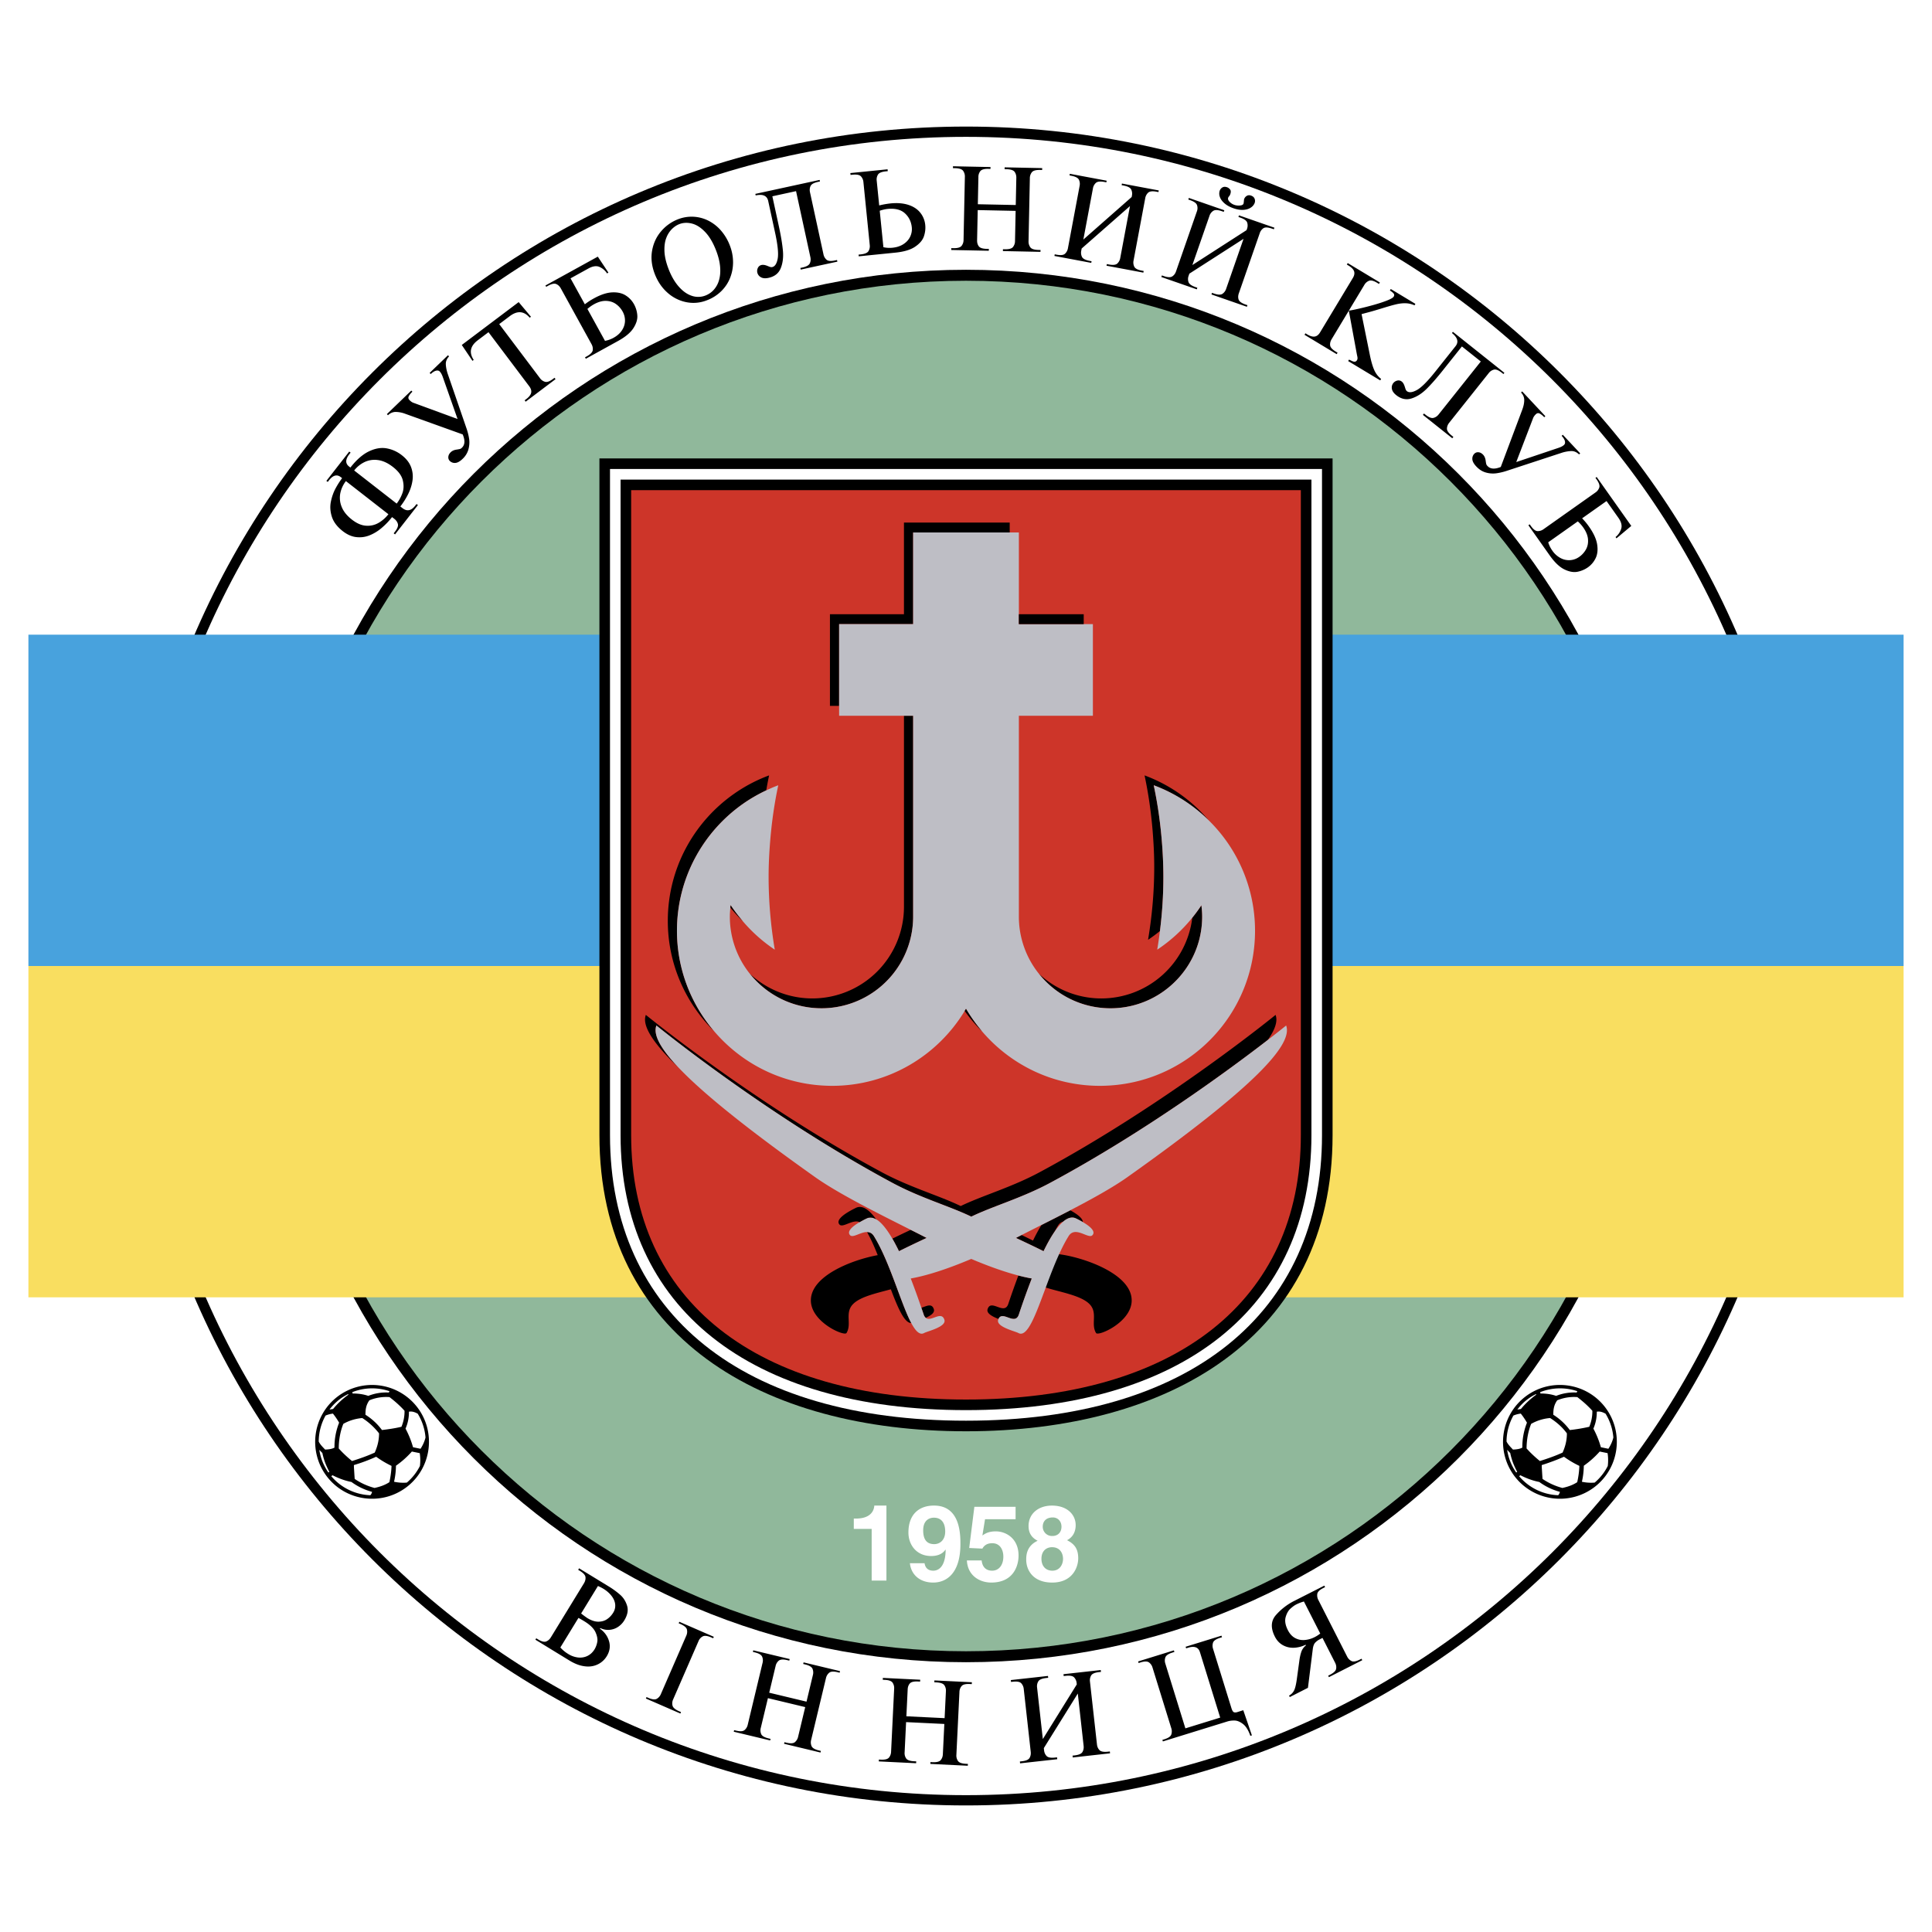 <svg xmlns="http://www.w3.org/2000/svg" width="2500" height="2500" viewBox="0 0 192.756 192.756"><g fill-rule="evenodd" clip-rule="evenodd"><path fill="#fff" d="M0 0h192.756v192.756H0V0z"/><path d="M180.129 96.378c0 46.255-37.496 83.751-83.751 83.751-46.254 0-83.75-37.496-83.75-83.751 0-46.254 37.496-83.75 83.75-83.75 46.255-.001 83.751 37.496 83.751 83.75z"/><path d="M179.104 96.378c0 45.688-37.037 82.726-82.726 82.726-45.688 0-82.725-37.037-82.725-82.726 0-45.688 37.037-82.725 82.725-82.725 45.688 0 82.726 37.037 82.726 82.725z" fill="#fff"/><path d="M165.84 96.378c0 38.364-31.098 69.462-69.462 69.462-38.363 0-69.462-31.098-69.462-69.462 0-38.363 31.099-69.462 69.462-69.462 38.364 0 69.462 31.099 69.462 69.462z"/><path d="M164.746 96.378c0 37.759-30.609 68.368-68.368 68.368-37.758 0-68.368-30.609-68.368-68.368 0-37.758 30.609-68.368 68.368-68.368 37.759 0 68.368 30.61 68.368 68.368z" fill="#90b89b"/><path fill="#48a2dd" d="M2.834 63.322v33.056h187.088V63.322H2.834z"/><path fill="#f9de60" d="M2.834 96.378v33.058h187.088V96.378H2.834z"/><path d="M96.378 142.799c20.198 0 36.573-9.342 36.573-29.541v-67.52H59.805v67.52c0 20.199 16.374 29.541 36.573 29.541z"/><path d="M60.86 46.793v66.464c0 17.836 13.277 28.486 35.518 28.486s35.519-10.65 35.519-28.486V46.793H60.86z" fill="#fff"/><path d="M61.915 47.848v65.41c0 17.176 12.884 27.43 34.463 27.43s34.464-10.254 34.464-27.43v-65.41H61.915z"/><path d="M62.97 48.903v64.354c0 16.516 12.489 26.375 33.408 26.375s33.407-9.859 33.407-26.375V48.903H62.97z" fill="#cd3529"/><path d="M74.102 80.217a15.45 15.45 0 0 1 2.344-1.359c.088-.501.182-1.001.288-1.497a15.402 15.402 0 0 0-3.546 1.871c-3.967 2.801-6.561 7.419-6.561 12.645 0 4.309 1.772 8.193 4.613 10.996a15.385 15.385 0 0 1-3.699-10.011c0-5.227 2.594-9.844 6.561-12.645zM115.912 83.875a43.527 43.527 0 0 0-.805-5.53 15.45 15.45 0 0 1 5.494 3.508 15.409 15.409 0 0 0-6.408-4.492c.385 1.804.65 3.651.805 5.53.096 1.186.16 2.382.16 3.594 0 2.481-.219 4.911-.617 7.28.41-.272.805-.567 1.186-.876.225-1.776.344-3.583.344-5.42a44.054 44.054 0 0 0-.159-3.594z"/><path d="M110.797 100.598a9.1 9.1 0 0 0 3.461-.682c3.332-1.367 5.682-4.638 5.682-8.461 0-.385-.031-.762-.078-1.135-.281.43-.586.843-.908 1.242a9.144 9.144 0 0 1-9.07 8.052 9.097 9.097 0 0 1-6.236-2.469 9.114 9.114 0 0 0 7.149 3.453zM78.497 99.916a9.144 9.144 0 0 0 12.607-8.461V71.41h-.915v19.06a9.143 9.143 0 0 1-9.144 9.143 9.102 9.102 0 0 1-3.462-.684 9.174 9.174 0 0 1-2.768-1.773 9.19 9.19 0 0 0 3.682 2.76zM91.103 62.267v-9.143h9.635v-.986h-10.55v9.144h-7.385v9.143h.915v-8.158h7.385zM108.688 130.096c.879.879.111 1.986.666 2.9.213.352 3.465-1.055 3.553-3.164.115-2.777-5.021-4.457-7.359-4.711-.482 1.055-.918 2.203-1.322 3.295 1.307.463 3.559.777 4.462 1.68zM101.65 131.15a79.548 79.548 0 0 1 1.291-3.596 17.01 17.01 0 0 1-1.338-.297 83.86 83.86 0 0 0-1.006 2.836c-.396 1.186-1.727-.562-2.066.527-.131.418.494.74 1.092.973.385-.892 1.645.708 2.027-.443zM65.49 102.314s10.902 8.908 23.562 15.707c2.811 1.51 5.705 2.32 7.853 3.363 2.148-1.043 5.041-1.854 7.853-3.363 9.559-5.133 18.111-11.467 21.73-14.264.781-1.109.996-1.918.777-2.502 0 0-10.902 8.91-23.562 15.709-2.811 1.51-5.703 2.32-7.852 3.363-2.148-1.043-5.042-1.854-7.853-3.363-12.66-6.799-23.562-15.709-23.562-15.709-.369.984.493 2.605 3.234 5.23-1.904-2.012-2.497-3.327-2.18-4.171zM90.917 131.998c-.457-.857-.928-2.148-1.447-3.545-.407-1.096-.845-2.254-1.33-3.316a16.193 16.193 0 0 0-.949-1.811c-.187-.301-.428-.4-.684-.404.199.367.394.752.58 1.158.168.369.326.76.483 1.146-2.527.459-6.774 2.076-6.668 4.605.088 2.109 3.34 3.516 3.554 3.164.555-.914-.213-2.021.666-2.9.755-.756 2.454-1.1 3.757-1.463.723 1.913 1.367 3.386 2.038 3.366zM103.062 123.773a82.402 82.402 0 0 0-1.137-.555c-.191.098-.383.195-.564.289 1.082.508 2 .943 2.756 1.324.363-.748.73-1.408 1.096-1.941.115-.213.23-.426.352-.621.143-.23.316-.34.506-.383.445-.385.883-.521 1.295-.318.25.119.469.24.67.357.002-.332-.465-.74-1.254-1.174-.969.504-1.943.998-2.875 1.467-.282.456-.563.981-.845 1.555zM92.361 131.479c.494-.221.92-.504.81-.857-.201-.646-.75-.297-1.246-.15.078.227.159.455.234.68a.71.71 0 0 0 .202.327zM92.449 123.508c-.493-.254-1.029-.525-1.587-.807-.683.322-1.292.615-1.831.879.221.381.442.799.662 1.252a114.04 114.04 0 0 1 2.756-1.324z"/><path d="M120.602 81.853a15.45 15.45 0 0 0-5.494-3.508c.385 1.805.65 3.651.805 5.53a43.61 43.61 0 0 1 .158 3.594c0 1.836-.119 3.644-.344 5.42a45.489 45.489 0 0 1-.271 1.86 15.473 15.473 0 0 0 3.498-3.188c.322-.399.627-.812.908-1.242.047.373.078.75.078 1.135 0 3.824-2.35 7.094-5.682 8.461a9.12 9.12 0 0 1-10.611-2.771 9.107 9.107 0 0 1-1.994-5.69V71.41h7.385v-9.143h-7.385V53.124H91.104v9.143h-7.385v9.143h7.386v20.045a9.144 9.144 0 0 1-12.607 8.461 9.198 9.198 0 0 1-3.682-2.76 9.097 9.097 0 0 1-1.999-5.702c0-.305.023-.604.054-.9.008-.078.014-.157.023-.234.37.563.787 1.09 1.224 1.6a15.49 15.49 0 0 0 3.183 2.83 43.876 43.876 0 0 1-.617-7.28c0-1.211.062-2.407.16-3.594.153-1.879.419-3.726.804-5.53-.411.152-.81.327-1.202.512-.822.387-1.607.839-2.344 1.359-3.967 2.801-6.561 7.418-6.561 12.645 0 3.824 1.4 7.312 3.699 10.011 2.627 3.086 6.433 5.137 10.731 5.424.345.021.692.037 1.043.037 5.614 0 10.52-2.996 13.232-7.469.043-.07.09-.139.131-.209a15.39 15.39 0 0 0 1.601 2.242c2.838 3.324 7.051 5.436 11.764 5.436.35 0 .697-.016 1.043-.037 8.059-.537 14.43-7.24 14.43-15.435a15.41 15.41 0 0 0-4.613-11.009z" fill="#bebec5"/><path d="M128.318 102.314s-.656.537-1.83 1.443c-3.619 2.797-12.172 9.131-21.73 14.264-2.812 1.51-5.705 2.32-7.853 3.363-2.148-1.043-5.042-1.854-7.853-3.363-12.66-6.799-23.562-15.707-23.562-15.707-.317.844.275 2.158 2.181 4.172 2.328 2.461 6.621 5.967 13.644 10.949 2.368 1.68 6.372 3.666 9.546 5.266.558.281 1.094.553 1.587.807-1.083.508-2 .943-2.756 1.324-.219-.453-.44-.871-.662-1.252-.545-.938-1.091-1.629-1.618-1.934-.333-.193-.657-.23-.969-.078a8.691 8.691 0 0 0-.678.363c-.856.502-1.269.967-.949 1.307.284.301 1.041-.326 1.69-.316.256.004.497.104.684.404.336.541.652 1.158.949 1.811.485 1.062.922 2.221 1.33 3.316.52 1.396.99 2.688 1.447 3.545.431.811.85 1.238 1.285.998.334-.184 2.242-.615 2.022-1.318-.296-.945-1.336.244-1.864-.199a.702.702 0 0 1-.202-.328c-.075-.225-.157-.453-.234-.68a73.499 73.499 0 0 0-1.057-2.916c1.674-.295 3.763-.988 6.037-1.951 1.703.721 3.3 1.289 4.699 1.654.471.123.918.223 1.338.297a79.548 79.548 0 0 0-1.291 3.596c-.383 1.15-1.643-.449-2.027.443-.014.027-.027.051-.037.084-.221.703 1.688 1.135 2.021 1.318.898.494 1.723-1.832 2.732-4.543.406-1.096.844-2.254 1.328-3.316.299-.652.613-1.27.951-1.811.658-1.062 1.977.332 2.373-.088.32-.34-.096-.807-.957-1.312a9.016 9.016 0 0 0-.67-.357c-.412-.203-.85-.066-1.295.318-.283.242-.57.582-.857 1.004-.365.533-.732 1.193-1.096 1.941-.756-.381-1.674-.816-2.756-1.324l.564-.289 1.98-1a241.81 241.81 0 0 0 2.875-1.467c2.141-1.113 4.244-2.273 5.713-3.316 12.773-9.059 16.53-13.247 15.827-15.122z" fill="#bebec5"/><path d="M108.123 62.267v-.985h-6.471v.985h6.471zM87.413 121.646c-.699-.965-1.389-1.445-2.022-1.137-1.308.639-2.023 1.252-1.626 1.672.332.35 1.306-.562 2.002-.25.204-.121.426-.242.678-.363.31-.152.635-.115.968.078zM96.247 100.865a15.5 15.5 0 0 0 1.732 2.033 15.466 15.466 0 0 1-1.601-2.242c-.042.071-.088.139-.131.209zM72.871 90.554c.387.481.807.934 1.248 1.365a15.49 15.49 0 0 1-1.224-1.6c-.011.078-.016.157-.024.235z"/><path d="M85.183 151.508h.211c1.424 0 1.803-.738 1.835-1.297h1.21v7.484h-1.473v-5.154h-1.783v-1.033zM92.106 152.686c0-1.076.687-1.266 1.067-1.266.761 0 1.13.527 1.13 1.383 0 .887-.57 1.256-1.088 1.256-.559 0-1.109-.243-1.109-1.373zm-1.325 3.279c.126 1.186 1.042 1.928 2.319 1.928 1.352 0 2.721-.941 2.721-3.834 0-1.055-.042-3.848-2.637-3.848-1.467 0-2.55.852-2.55 2.688 0 1.256.832 2.346 2.265 2.346.507 0 1.088-.127 1.427-.635l.021.021c-.011 1.564-.624 2.076-1.236 2.076-.455 0-.782-.219-.866-.732v-.01h-1.464zM98.014 153.197c.273-.191.613-.412 1.34-.412 1.004 0 2.268.697 2.268 2.416 0 1.021-.516 2.691-2.721 2.691-1.172 0-2.36-.699-2.434-2.207h1.473c.062.611.391 1.021 1.045 1.021.707 0 1.119-.6 1.119-1.4 0-.664-.316-1.338-1.098-1.338-.201 0-.707.01-.992.537l-1.316-.062.515-4.111h4.113v1.242h-3.049l-.263 1.623zM104.99 153.246a.92.92 0 0 1-.955-.926c0-.545.346-.924 1.008-.924.473 0 .861.357.861.924 0 .537-.336.926-.914.926zm2.584 2.221c0-.965-.4-1.441-1.115-1.799.598-.316.861-.863.861-1.504 0-1.031-.824-1.951-2.371-1.951-1.305 0-2.33.771-2.33 2.045 0 .693.316 1.168.908 1.463-1.141.527-1.141 1.516-1.141 1.895 0 1.018.664 2.277 2.594 2.277 1.983 0 2.594-1.479 2.594-2.426zm-1.515.062c0 .516-.297 1.178-1.066 1.178-.676 0-1.088-.473-1.088-1.188 0-.809.518-1.154 1.055-1.154.823 0 1.099.641 1.099 1.164z" fill="#fff"/><path d="M58.297 161.754c.576.352.949.721 1.121 1.104.171.385.227.717.165.996a2.22 2.22 0 0 1-.253.682c-.188.309-.425.531-.711.672s-.597.195-.932.162a2.378 2.378 0 0 1-1-.355 3.394 3.394 0 0 1-.781-.646l1.804-2.947c.141.066.337.178.587.332zm-.614-5.135l.17.105c.355.217.542.428.562.633s-.031.406-.151.604l-3.303 5.396c-.121.197-.277.336-.469.412s-.465.006-.82-.213l-.17-.104-.086.141 3.39 2.074c.445.271.866.449 1.262.533.396.084.752.092 1.07.023a2.124 2.124 0 0 0 1.399-.984c.299-.488.375-.986.227-1.494s-.451-.924-.909-1.252l.037-.059a1.78 1.78 0 0 0 1.77-.119c.253-.168.459-.381.619-.641.324-.529.42-1.016.287-1.459s-.364-.812-.693-1.102a8.22 8.22 0 0 0-1.135-.83l-2.964-1.812-.093.148zm2.526 1.897c.325.199.592.434.801.701.209.266.331.547.366.836a1.31 1.31 0 0 1-.2.85c-.159.26-.362.473-.608.641s-.539.25-.874.252c-.336 0-.702-.121-1.099-.363a10 10 0 0 1-.616-.455l1.678-2.742c.208.088.391.182.552.28zM76.745 168.881l3.721.893.638-2.66a.966.966 0 0 0-.042-.623c-.083-.188-.327-.332-.733-.43l-.194-.047.038-.158 3.636.873-.039.158-.196-.049c-.405-.096-.687-.08-.846.053a.954.954 0 0 0-.321.535l-1.478 6.162a.959.959 0 0 0 .043.625c.083.189.327.334.731.43l.197.047-.038.16-3.636-.873.038-.158.194.047c.407.098.69.08.849-.051a.968.968 0 0 0 .32-.537l.71-2.961-3.721-.893-.71 2.961a.948.948 0 0 0 .042.633c.085.186.33.326.733.422l.197.047-.038.158-3.633-.871.038-.158.193.047c.405.098.687.08.846-.053a.969.969 0 0 0 .319-.537l1.477-6.164a.952.952 0 0 0-.041-.621c-.082-.189-.326-.332-.73-.43l-.193-.047.038-.158 3.632.871-.038.158-.197-.047c-.403-.096-.685-.082-.844.043a.937.937 0 0 0-.325.543l-.637 2.66zM100.85 167.621l3.707-.412.021.184-.203.023c-.416.047-.678.158-.783.334a.95.95 0 0 0-.123.609l.574 5.148 3.389-5.455-.016-.133a.945.945 0 0 0-.252-.568c-.141-.148-.42-.199-.836-.152l-.203.021-.021-.186 3.719-.414.021.186-.201.021c-.412.047-.672.158-.777.334a.961.961 0 0 0-.121.609l.699 6.27c.025.23.109.42.252.57.143.148.42.201.832.156l.201-.023.021.186-3.721.414-.02-.186.203-.021c.416-.047.676-.158.781-.336s.146-.381.121-.611l-.582-5.225-3.389 5.445.023.219c.025.23.109.42.254.57.143.15.422.201.838.154l.203-.021.021.186-3.709.412-.02-.186.195-.021c.412-.045.668-.156.771-.334s.143-.381.117-.611l-.697-6.268a.97.97 0 0 0-.25-.57c-.141-.148-.416-.199-.826-.154l-.195.021-.018-.185zM113.551 165.762l3.568-1.105.051.158-.195.061c-.398.123-.635.283-.705.477a.948.948 0 0 0-.004.623l2 6.463 3.473-1.074-2.02-6.525c-.152-.494-.547-.643-1.184-.445l-.195.061-.049-.158 3.576-1.107.049.158-.199.062c-.389.121-.619.277-.689.467a.987.987 0 0 0 0 .627l1.832 5.916c.072.23.152.367.24.402.088.039.203.037.342-.006l.6-.188.859 2.508-.154.047c-.193-.559-.438-.951-.73-1.178-.293-.225-.572-.342-.838-.348s-.51.025-.734.096l-6.426 1.988-.047-.154.189-.059c.398-.123.631-.281.699-.477a.982.982 0 0 0 0-.625l-1.873-6.053a.959.959 0 0 0-.352-.514c-.168-.121-.449-.121-.846.002l-.189.059-.049-.159zM131.18 163.328a2.697 2.697 0 0 1-1.008.295 1.686 1.686 0 0 1-.955-.193c-.295-.156-.537-.42-.725-.787-.254-.498-.326-.934-.221-1.307.107-.373.268-.654.482-.844.215-.191.398-.324.549-.402.273-.139.537-.24.791-.307l1.627 3.195a3.131 3.131 0 0 1-.54.35zm-2.057-3.603a6.061 6.061 0 0 0-1.822 1.408c-.508.578-.543 1.295-.105 2.156.195.383.463.666.799.852.338.186.703.27 1.1.256a2.954 2.954 0 0 0 1.168-.299l.033.062a1.392 1.392 0 0 0-.461.637 4.67 4.67 0 0 0-.199.902l-.25 1.818c-.068.5-.152.865-.252 1.094a1.172 1.172 0 0 1-.525.557l.074.148 1.811-.922.484-3.875c.035-.273.109-.479.223-.613a1.6 1.6 0 0 1 .494-.363l.25-.127 1.258 2.473c.105.207.139.41.102.613-.035.203-.24.398-.613.59l-.18.092.074.146 3.328-1.693-.076-.146-.178.09c-.365.186-.639.234-.822.141a.975.975 0 0 1-.434-.447l-2.871-5.643a.974.974 0 0 1-.107-.613c.035-.203.234-.396.6-.582l.178-.09-.076-.148-3.005 1.526zM90.429 171.234l3.815.186.13-2.689a.939.939 0 0 0-.157-.596c-.116-.168-.382-.262-.799-.283l-.2-.01.009-.186 3.737.182-.009.186-.201-.01c-.412-.02-.684.049-.816.207a.94.94 0 0 0-.214.58l-.306 6.287a.96.96 0 0 0 .157.602c.116.17.38.264.792.285l.201.01-.009.184-3.737-.182.009-.184.2.01c.417.02.691-.049.823-.207s.204-.354.215-.584l.147-3.022-3.815-.184-.147 3.02a.935.935 0 0 0 .159.611c.118.164.383.256.797.275l.202.01-.009.186-3.725-.182.009-.186.196.01c.41.02.68-.049.81-.207s.201-.352.211-.584l.306-6.285a.965.965 0 0 0-.154-.6c-.114-.168-.375-.264-.786-.283l-.196-.01.009-.186 3.725.182-.009.186-.202-.01c-.413-.02-.687.043-.819.193-.134.15-.206.346-.218.588l-.131 2.69zM67.776 161.805l3.44 1.498-.064.146-.188-.082c-.38-.166-.664-.201-.85-.105a.909.909 0 0 0-.422.471l-2.532 5.816a.928.928 0 0 0-.059.633c.057.201.276.385.656.551l.188.082-.063.146-3.441-1.498.064-.146.183.08c.38.164.661.195.84.094a.97.97 0 0 0 .408-.475l2.532-5.816a.963.963 0 0 0 .068-.619c-.048-.201-.262-.383-.643-.549l-.182-.08.065-.147zM37.798 52.151a2.16 2.16 0 0 1-1.249.301c-.463-.021-.941-.225-1.435-.608-.513-.4-.857-.833-1.035-1.3a2.357 2.357 0 0 1-.121-1.361 2.93 2.93 0 0 1 .552-1.184l4.241 3.305a3.444 3.444 0 0 1-.953.847zm-5.099-4.069l.123-.158c.401-.515.795-.622 1.181-.32l.13.102c-.228.299-.447.64-.654 1.023s-.363.82-.465 1.311-.07.997.098 1.519c.167.521.529.999 1.085 1.433.441.343.89.542 1.347.594.458.053.898-.005 1.323-.174a4.342 4.342 0 0 0 1.207-.736 7.25 7.25 0 0 0 1.042-1.086l.221.171c.19.148.311.322.36.52.05.197-.049.454-.296.771l-.123.158.136.106 2.28-2.925-.136-.106-.123.157c-.405.52-.829.605-1.272.26l-.221-.172c.313-.401.579-.826.798-1.273.218-.447.358-.897.419-1.35a2.669 2.669 0 0 0-.154-1.323c-.164-.429-.467-.817-.909-1.162a3.411 3.411 0 0 0-1.529-.691c-.551-.096-1.138.005-1.76.303s-1.237.835-1.847 1.614l-.131-.102c-.386-.3-.379-.708.021-1.221l.129-.167-.136-.105-2.279 2.925.135.104zm3.655-1.973a2.342 2.342 0 0 1 1.341-.21c.493.059.997.29 1.512.692.545.424.873.873.984 1.345.111.472.094.902-.052 1.288a3.849 3.849 0 0 1-.562 1.02l-4.241-3.304a2.926 2.926 0 0 1 1.018-.831zM45.652 41.804l-1.48-4.203c-.085-.238-.183-.416-.293-.53-.096-.101-.226-.128-.388-.083-.163.045-.334.155-.518.331l-.108-.113 1.829-1.763.109.113c-.235.247-.342.52-.323.818.019.3.083.61.192.932l1.89 5.489c.112.333.193.664.243.99.049.326.028.667-.062 1.024a2.054 2.054 0 0 1-.592.974c-.272.263-.52.397-.741.404a.688.688 0 0 1-.542-.207.5.5 0 0 1-.137-.408c.014-.163.094-.315.241-.457.146-.14.344-.227.594-.26.166-.027.276-.048.332-.063a.485.485 0 0 0 .192-.128c.3-.289.325-.73.073-1.322l-5.754-2.066a2.8 2.8 0 0 0-.935-.178 1.084 1.084 0 0 0-.765.332l-.109-.114 2.436-2.348.109.113c-.177.17-.298.323-.364.457-.064.134-.044.256.062.365.13.134.252.225.368.271l4.441 1.63zM46.072 34.417l5.676-4.276 1.226 1.462-.125.094c-.572-.672-1.235-.724-1.99-.154l-1.052.792 4.065 5.395a.937.937 0 0 0 .516.364c.2.051.458-.043.776-.282l.159-.12.103.137-2.981 2.247-.103-.137.163-.123c.277-.209.44-.417.487-.623s-.016-.424-.19-.656l-4.065-5.395-1.063.801c-.762.574-.898 1.229-.411 1.964l-.125.093-1.066-1.583zM59.257 30.359c.435-.24.841-.353 1.219-.339.378.014.705.12.982.318s.499.45.666.753c.161.292.238.602.231.928-.007.326-.107.638-.301.935s-.474.546-.84.748a2.827 2.827 0 0 1-.854.305l-1.754-3.185c.224-.193.44-.347.651-.463zm-4.839-1.875l.073.132.176-.097c.368-.203.646-.262.834-.177.189.084.34.228.452.431l3.06 5.555c.112.203.154.407.125.612s-.228.409-.595.612l-.176.097.079.144 3.211-1.77c.745-.411 1.262-.843 1.548-1.298.287-.454.414-.879.379-1.275a2.708 2.708 0 0 0-.324-1.088 2.404 2.404 0 0 0-.838-.888c-.357-.227-.804-.327-1.343-.303-.538.024-1.149.225-1.834.603a6.54 6.54 0 0 0-.895.585l-1.427-2.589 1.785-.984c.434-.239.806-.29 1.114-.15.309.139.556.353.742.641l.138-.077-1.059-1.595-5.225 2.879zM69 29.506c-.463-.156-.898-.47-1.304-.939s-.745-1.067-1.017-1.792c-.241-.641-.37-1.219-.387-1.736s.046-.956.19-1.318a2.49 2.49 0 0 1 .566-.881c.233-.225.48-.387.743-.485.389-.146.808-.162 1.257-.046s.89.4 1.321.855c.431.456.799 1.091 1.106 1.907.21.561.335 1.086.373 1.578.038.491 0 .928-.114 1.311a2.42 2.42 0 0 1-.527.961 2.146 2.146 0 0 1-.843.571 1.98 1.98 0 0 1-1.364.014zm2.949-.444c.399-.393.698-.841.896-1.346a4.176 4.176 0 0 0 .292-1.571 4.581 4.581 0 0 0-.3-1.6 4.967 4.967 0 0 0-.89-1.525 4.137 4.137 0 0 0-1.261-.998 3.72 3.72 0 0 0-3.008-.159 4.18 4.18 0 0 0-1.692 1.182c-.476.543-.782 1.186-.92 1.929s-.056 1.518.247 2.324c.286.76.707 1.389 1.261 1.885a3.966 3.966 0 0 0 1.868.958 3.6 3.6 0 0 0 2.03-.161 4.133 4.133 0 0 0 1.477-.918zM79.422 19.07l-2.364.514.516 2.376.129.594c.208.955.343 1.765.406 2.431.063.667-.007 1.256-.213 1.769-.205.514-.613.837-1.223.969-.318.069-.573.047-.764-.067a.7.7 0 0 1-.292-.934.517.517 0 0 1 .378-.287c.144-.031.335 0 .574.095l.146.06c.063.026.123.044.177.055s.105.011.154 0c.268-.058.449-.336.544-.834.094-.498.009-1.358-.256-2.58l-.69-3.178c-.115-.526-.531-.711-1.25-.555l-.034-.154 6.415-1.394.033.154-.198.043c-.407.088-.654.226-.741.414s-.105.394-.056.621l1.344 6.189a.959.959 0 0 0 .309.543c.156.135.438.159.846.07l.198-.043.036.163-3.658.794-.036-.163.198-.043c.408-.088.656-.227.744-.415s.107-.395.058-.62l-1.43-6.587zM88.548 20.846c.755-.076 1.333.069 1.734.435s.63.832.688 1.399c.032.324-.021.634-.161.931-.139.296-.361.544-.666.743s-.672.32-1.105.363a2.78 2.78 0 0 1-.901-.054l-.366-3.638c.294-.097.554-.156.777-.179zm-3.708-3.579l.019.185.2-.021c.418-.042.697.013.838.163a.96.96 0 0 1 .246.571l.632 6.28a.967.967 0 0 1-.127.61c-.108.177-.371.286-.789.328l-.2.021.017.17 3.646-.367c.867-.087 1.527-.285 1.98-.593.454-.308.745-.65.874-1.027.128-.377.174-.755.136-1.133a2.289 2.289 0 0 0-.499-1.238c-.285-.354-.681-.613-1.188-.777-.508-.164-1.103-.212-1.788-.143a8.814 8.814 0 0 0-1.119.2l-.249-2.475a.943.943 0 0 1 .127-.602c.107-.173.366-.28.777-.322l.2-.02-.019-.186-3.714.376zM97.559 20.377l3.783.078.057-2.714c.004-.23-.053-.429-.172-.595s-.387-.254-.799-.262l-.199-.004.004-.185 3.748.077-.004.186-.203-.004c-.42-.008-.695.068-.824.229a.951.951 0 0 0-.201.588l-.131 6.304a.954.954 0 0 0 .178.598c.121.167.393.255.812.264l.205.004-.004.186-3.748-.078.004-.185.197.004c.414.008.684-.068.809-.229a.95.95 0 0 0 .197-.587l.062-3.013-3.783-.079-.062 3.014c-.006.243.053.444.174.604s.387.244.797.252l.201.004-.004.185-3.746-.077.004-.185.201.004c.42.009.694-.068.823-.23a.95.95 0 0 0 .199-.59l.131-6.304a.953.953 0 0 0-.175-.596c-.122-.166-.393-.254-.813-.263l-.201-.004.003-.186 3.745.078-.004.185-.201-.004c-.41-.008-.678.065-.807.219a.937.937 0 0 0-.197.597l-.056 2.714zM106.738 17.339l3.674.689-.031.163-.199-.037c-.41-.077-.691-.046-.844.092a.94.94 0 0 0-.295.549l-.957 5.105 4.822-4.244.023-.132a.956.956 0 0 0-.072-.619c-.092-.184-.344-.315-.754-.392l-.199-.038.029-.163 3.676.688-.031.164-.195-.037c-.404-.076-.682-.043-.832.095a.963.963 0 0 0-.293.55l-1.164 6.217a.955.955 0 0 0 .072.619c.09.185.338.315.74.391l.197.037-.031.164-3.676-.689.031-.163.199.038c.41.077.691.046.846-.093a.972.972 0 0 0 .293-.551l.971-5.181-4.82 4.233-.041.218a.96.96 0 0 0 .074.62c.094.185.346.316.756.394l.199.037-.031.163-3.674-.689.029-.163.195.036c.404.076.682.044.832-.095a.981.981 0 0 0 .291-.552l1.166-6.216c.043-.228.018-.434-.072-.618s-.338-.314-.742-.39l-.193-.037.031-.163zM118.613 19.748l3.537 1.23-.055.159-.191-.066c-.389-.135-.672-.148-.848-.04a.913.913 0 0 0-.385.502l-1.709 4.911 5.408-3.483.043-.126a.963.963 0 0 0 .021-.623c-.064-.196-.293-.363-.686-.5l-.191-.067.055-.159 3.537 1.231-.057.158-.191-.066c-.395-.137-.676-.151-.844-.043a.947.947 0 0 0-.375.51l-2.08 5.981c-.082.231-.09.442-.023.633.064.191.295.355.688.492l.191.066-.055.159-3.535-1.23.055-.159.191.066c.393.137.676.148.848.032a.96.96 0 0 0 .371-.502l1.734-4.984-5.404 3.473-.072.209a.924.924 0 0 0-.012.634c.07.196.301.361.689.496l.191.067-.055.159-3.537-1.23.055-.159.189.066c.385.133.664.146.84.035s.303-.278.381-.504l2.08-5.981a.916.916 0 0 0 .014-.631c-.068-.194-.297-.358-.682-.492l-.188-.066.057-.158zm4.543.693c.166.058.352.08.551.063.201-.016.32-.078.359-.186.012-.035.023-.113.035-.236.004-.035.008-.073.01-.113s.01-.078.021-.112a.596.596 0 0 1 .254-.312c.123-.077.268-.087.432-.03.176.061.291.162.35.303a.594.594 0 0 1 .012.427.951.951 0 0 1-.369.455c-.186.133-.43.212-.73.237s-.641-.027-1.02-.159c-.373-.13-.674-.297-.904-.501s-.381-.417-.453-.637a.926.926 0 0 1-.014-.609c.051-.143.139-.252.268-.329s.285-.083.469-.019c.105.036.203.107.293.213s.1.265.025.478a.613.613 0 0 1-.138.233.868.868 0 0 0-.047.057l-.041.116c-.012.125.047.251.18.379.129.128.281.221.457.282zM134.461 26.247l3.209 1.934-.088.147-.182-.109c-.352-.211-.621-.279-.812-.206a.945.945 0 0 0-.469.416l-3.264 5.417c-.121.202-.172.405-.148.609s.211.413.561.623l.182.109-.09.147-3.209-1.933.09-.147.172.104c.297.179.549.251.758.219.209-.033.389-.174.537-.423l3.264-5.417c.15-.248.191-.472.125-.67-.068-.197-.252-.388-.551-.568l-.172-.104.087-.148zm4.299 2.589l2.455 1.48-.088.147c-.287-.129-.578-.198-.877-.207s-.609.025-.932.1c-.324.075-.764.199-1.322.371-.559.173-1.006.305-1.34.395l-.812.217.811 3.998c.135.678.283 1.202.449 1.573.164.371.395.668.689.894l-.088.148-3.199-1.928.088-.147.252.121c.078.038.146.064.209.08s.123.014.18-.006a.301.301 0 0 0 .152-.136c.033-.055.051-.111.053-.17s-.002-.12-.016-.183l-.043-.2-.809-4.389c.232-.031.588-.102 1.066-.212.479-.11.967-.236 1.465-.376.498-.141.93-.285 1.297-.43.367-.146.584-.272.65-.382.072-.121.066-.229-.018-.324s-.205-.19-.363-.286l.091-.148zM147.74 36.066l-1.885-1.501-1.518 1.904-.379.477c-.609.765-1.15 1.382-1.627 1.854-.479.47-.98.789-1.508.955s-1.035.055-1.523-.333c-.254-.203-.398-.415-.432-.634a.707.707 0 0 1 .539-.817.514.514 0 0 1 .461.11c.115.092.211.259.287.503.012.034.027.084.047.15.02.066.043.124.068.172s.059.088.096.119c.215.17.543.135.988-.107.445-.241 1.057-.851 1.836-1.829l2.025-2.544c.336-.421.217-.86-.355-1.317l.096-.121 5.137 4.091-.096.121-.158-.127c-.328-.26-.592-.365-.793-.314a.96.96 0 0 0-.516.348l-3.943 4.952c-.145.182-.219.376-.225.583s.156.44.482.701l.16.127-.109.137-2.932-2.334.109-.137.158.126c.324.259.588.363.789.312s.373-.167.516-.348l4.205-5.279zM151.277 46.1l4.227-1.421c.24-.082.418-.177.535-.286.102-.095.131-.225.09-.387-.043-.164-.15-.337-.324-.522l.115-.107 1.736 1.854-.113.107c-.244-.238-.516-.35-.814-.335a3.62 3.62 0 0 0-.936.179l-5.52 1.812a5.825 5.825 0 0 1-.994.228 2.575 2.575 0 0 1-1.023-.076c-.355-.096-.676-.298-.965-.606-.26-.276-.391-.525-.395-.747a.684.684 0 0 1 .215-.539.497.497 0 0 1 .41-.13c.162.016.312.099.453.248.137.147.221.347.252.599.023.166.043.277.059.332a.488.488 0 0 0 .125.194c.285.304.725.334 1.322.092l2.15-5.728c.125-.338.189-.649.191-.932.004-.283-.104-.54-.32-.771l.115-.107 2.312 2.471-.113.107a1.725 1.725 0 0 0-.451-.37c-.133-.066-.256-.048-.367.056a1.11 1.11 0 0 0-.277.365l-1.695 4.42zM157.955 52.619c.289.409.449.802.48 1.181s-.037.716-.201 1.013a2.24 2.24 0 0 1-.67.744c-.27.191-.568.301-.893.328a1.766 1.766 0 0 1-.963-.201 2.344 2.344 0 0 1-.84-.759 2.833 2.833 0 0 1-.402-.82l2.953-2.087c.218.203.395.403.536.601zm1.346-5.03l-.121.085.115.163c.24.339.328.607.266.803a.974.974 0 0 1-.381.495L154 52.797a.972.972 0 0 1-.596.193c-.207-.005-.43-.177-.67-.516l-.115-.162-.131.093 2.121 3.001c.492.697.98 1.164 1.463 1.4.484.236.92.316 1.307.24a2.713 2.713 0 0 0 1.043-.44c.338-.24.6-.549.781-.929s.229-.837.143-1.371-.357-1.122-.811-1.765a6.707 6.707 0 0 0-.686-.829l2.436-1.722 1.186 1.677c.287.408.379.774.273 1.099a1.707 1.707 0 0 1-.559.815l.09.129 1.479-1.239-3.453-4.882zM152.184 139.344c2.486-1.904 6.059-1.428 7.961 1.059s1.428 6.059-1.061 7.961a5.686 5.686 0 0 1-7.961-1.059 5.684 5.684 0 0 1 1.061-7.961z"/><path d="M150.828 144.496l.119.129.014-.002c.408-.014.713-.076.906-.186l.016-.008v-.018a6.555 6.555 0 0 1 .457-2.455l.006-.014c-.002-.006-.008-.012-.008-.012a7.313 7.313 0 0 0-.598-.883l-.012-.012-.016.002a2.716 2.716 0 0 0-.711.189l-.01.004-.004.01a5.378 5.378 0 0 0-.68 2.572v.008l.004.006c.127.26.334.479.517.67zM155.625 148.865l.004-.025a6.14 6.14 0 0 1-2.05-.981l-.006-.004h-.006a6.594 6.594 0 0 1-1.158-.344 8.451 8.451 0 0 1-.705-.318l-.016-.008-.125.096.02.023a5.365 5.365 0 0 0 3.863 1.875h.014l.01-.01a.635.635 0 0 0 .155-.304zM153.711 139.029c.555 0 1.084.08 1.533.234l.01.004a4.848 4.848 0 0 1 2.028-.336h.018l.008-.012a.293.293 0 0 0 .049-.094l.006-.027-.025-.008a5.373 5.373 0 0 0-3.652.096l-.021.01.025.133h.021zM158.979 142.521l-.006.014.006.012a9.07 9.07 0 0 1 .736 1.828l.006.016.748.154.01-.018c.223-.338.395-.729.484-1.1l.002-.006v-.004a5.336 5.336 0 0 0-.773-2.365l-.002-.006-.008-.004c-.316-.178-.594-.244-.846-.201l-.023.004v.025a4.172 4.172 0 0 1-.334 1.651zM160.406 146.266v-.004l.002-.004a4.634 4.634 0 0 0-.016-1.258l-.002-.02-.787-.16-.01.012a9.158 9.158 0 0 1-1.564 1.395l-.012.01v.014a7.661 7.661 0 0 1-.184 1.555l-.008.029.029.006a4.3 4.3 0 0 0 1.238.078h.01c.002-.004.006-.006.006-.006a5.312 5.312 0 0 0 1.298-1.647zM153.248 139.166l.016-.012a.433.433 0 0 0-.004-.018l-.01-.053-.033.02a5.106 5.106 0 0 0-1.787 1.469l-.045.059.359-.057.006-.008a7.89 7.89 0 0 1 1.498-1.4zM155.373 139.705l-.008.004-.004.006c-.35.49-.383.949-.389 1.416v.018a6.091 6.091 0 0 1 1.639 1.513l.012.014a17.318 17.318 0 0 0 1.924-.322l.016-.004.004-.014a3.942 3.942 0 0 0 .303-1.57v-.01l-.006-.008a7.338 7.338 0 0 0-.377-.396c-.309-.307-.66-.609-1.109-.957l-.008-.006h-.008a4.367 4.367 0 0 0-1.989.316zM154.811 145.369c.391-.143.742-.287 1.078-.439l.01-.004.004-.01c.084-.184.148-.35.197-.506a4.4 4.4 0 0 0 .23-1.391v-.012l-.006-.006a5.438 5.438 0 0 0-.516-.607 6.66 6.66 0 0 0-1.145-.912l-.008-.004h-.012a4.625 4.625 0 0 0-1.867.574l-.01.004-.004.01c-.287.691-.453 1.58-.455 2.438v.012c.059.062.273.289.271.289.309.318.66.639 1.043.953l.012.008.016-.004c.351-.112.755-.242 1.162-.393zM157.572 146.271l.002-.02a9.632 9.632 0 0 1-1.52-.901l-.014-.01c-.008.002-.014.006-.014.006-.49.213-.939.391-1.371.543a17.67 17.67 0 0 1-.814.275l-.021.008v.066l.006.201h-.002c.004.025.006.059.01.113l.016.258.023.371.025.371.012.008a6.43 6.43 0 0 0 1.963.891l.006.002.008-.002c.592-.125 1.07-.311 1.463-.568l.01-.006.002-.012c.122-.543.193-1.08.21-1.594z" fill="#fff"/><path d="M33.671 139.344a5.684 5.684 0 0 1 7.961 1.059c1.903 2.486 1.427 6.059-1.06 7.961s-6.059 1.428-7.961-1.059a5.686 5.686 0 0 1 1.06-7.961z"/><path d="M32.316 144.496l.12.129.013-.002c.409-.014.714-.076.907-.186l.015-.008v-.018a6.517 6.517 0 0 1 .458-2.455l.005-.014-.006-.012a7.146 7.146 0 0 0-.601-.883l-.01-.012a2.706 2.706 0 0 0-.726.191l-.01.004-.005.01a5.376 5.376 0 0 0-.678 2.572v.008l.003.006c.124.26.332.479.515.67zM32.846 146.82a8.645 8.645 0 0 1-.382-.826 6.568 6.568 0 0 1-.299-1.018l-.001-.008-.305-.314.015.092c.13.773.424 1.496.873 2.143l.017.025.094-.072c-.007-.01-.012-.022-.012-.022zM37.113 148.865l.004-.025-.024-.006a6.155 6.155 0 0 1-2.026-.975l-.006-.004h-.006a6.585 6.585 0 0 1-1.157-.344 8.168 8.168 0 0 1-.705-.318l-.016-.008-.125.096.02.023a5.362 5.362 0 0 0 3.863 1.875h.014l.009-.01a.626.626 0 0 0 .155-.304zM35.2 139.029c.554 0 1.084.08 1.533.234l.01.004.01-.004a4.843 4.843 0 0 1 2.018-.332h.016a.29.29 0 0 0 .057-.106l.007-.027-.025-.008a5.373 5.373 0 0 0-3.652.096l-.022.01.026.133h.022zM40.466 142.521l-.006.014.007.012c.317.598.558 1.197.736 1.828l.005.016.748.154.011-.018c.222-.338.394-.729.485-1.1l.001-.006v-.004a5.335 5.335 0 0 0-.772-2.365l-.003-.006-.007-.004c-.317-.178-.594-.244-.846-.201l-.024.004v.025a4.139 4.139 0 0 1-.335 1.651zM41.893 146.266l.003-.004v-.004a4.635 4.635 0 0 0-.015-1.258l-.003-.02-.786-.16-.011.012a9.083 9.083 0 0 1-1.564 1.395l-.012.01v.014a7.661 7.661 0 0 1-.184 1.555l-.007.029.029.006c.44.088.845.113 1.239.078h.009a5.303 5.303 0 0 0 1.302-1.653zM34.737 139.166l.015-.012-.003-.018-.011-.053-.034.02c-.314.16-.581.324-.812.502a5.364 5.364 0 0 0-.973.967l-.045.059.358-.057.007-.008a7.86 7.86 0 0 1 1.498-1.4zM36.862 139.705l-.008.004a.074.074 0 0 0-.005.006c-.35.49-.383.949-.388 1.416v.018l.014.008c.432.275.808.584 1.149.939.15.156.306.342.478.566l.01.014.017-.004c.58-.07 1.261-.164 1.909-.318l.015-.004.005-.014a3.977 3.977 0 0 0 .303-1.57v-.01l-.007-.008a7.36 7.36 0 0 0-.376-.396 11.69 11.69 0 0 0-1.11-.957l-.007-.006h-.011a4.363 4.363 0 0 0-1.988.316zM36.299 145.369c.39-.143.742-.287 1.078-.439l.01-.004.004-.01c.083-.184.147-.35.197-.506a4.4 4.4 0 0 0 .23-1.391v-.012a6.652 6.652 0 0 0-1.666-1.525l-.008-.004h-.01c-.689.066-1.3.254-1.869.574l-.009.004a.173.173 0 0 1-.003.01c-.288.691-.454 1.58-.456 2.438v.012l.272.289c.308.318.658.639 1.043.953l.012.008a.525.525 0 0 0 .015-.004c.348-.112.754-.242 1.16-.393zM39.061 146.271l.001-.02a9.672 9.672 0 0 1-1.518-.901l-.014-.01a17.41 17.41 0 0 1-2.201.824l-.021.008a2.4 2.4 0 0 1 .001.066l.006.201h-.003c.004.025.007.059.011.113l.016.258.023.371.026.371a6.414 6.414 0 0 0 1.974.899l.006.002.007-.002c.591-.125 1.07-.311 1.463-.568l.01-.006.003-.012c.121-.543.192-1.08.21-1.594zM151.357 146.82a8.925 8.925 0 0 1-.383-.826 6.675 6.675 0 0 1-.297-1.018l-.002-.008-.305-.314.014.092c.131.773.424 1.496.873 2.143l.018.025.094-.072a.384.384 0 0 1-.012-.022z" fill="#fff"/></g></svg>